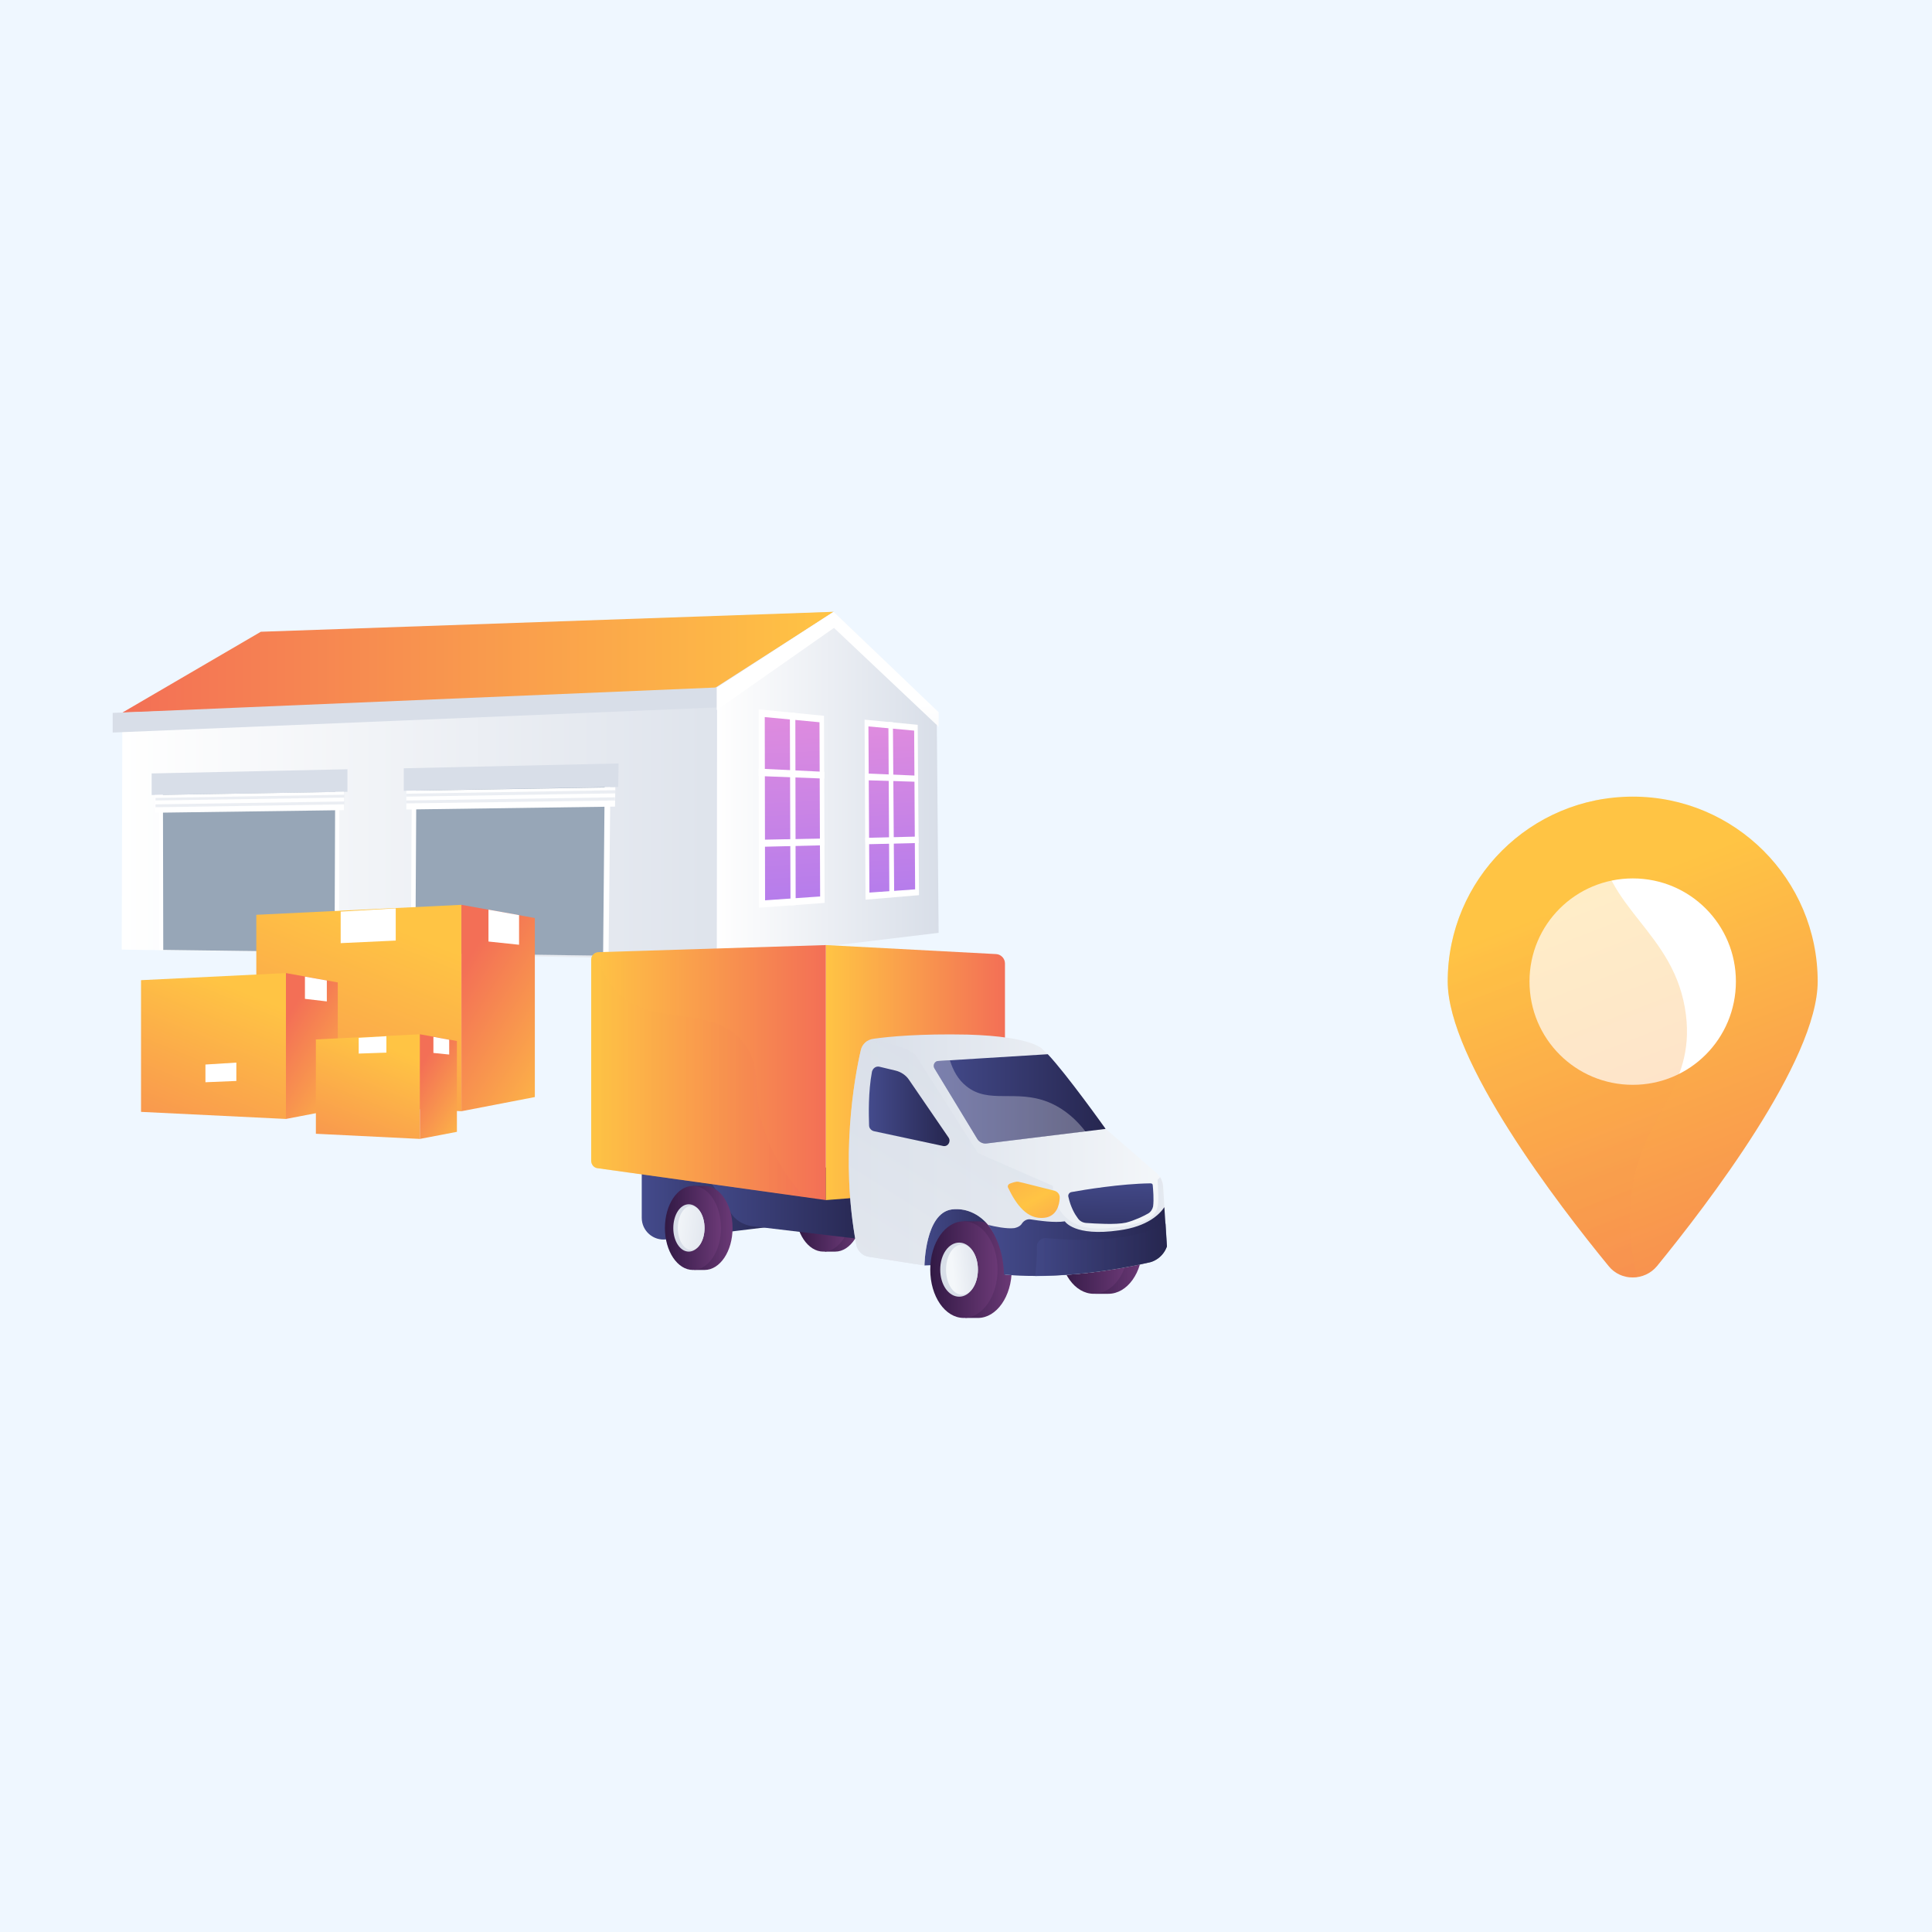 <svg xmlns="http://www.w3.org/2000/svg" viewBox="0 0 600 600" width="600" height="600"><defs><linearGradient id="P" gradientUnits="userSpaceOnUse"></linearGradient><linearGradient id="g1" x2="1" href="#P" gradientTransform="matrix(72.757,187.405,-148.106,57.5,599.991,236.663)"><stop stop-color="#ffc444"></stop><stop offset=".31" stop-color="#fba94a"></stop><stop offset="1" stop-color="#f36f56"></stop></linearGradient><linearGradient id="g2" x2="1" href="#P" gradientTransform="matrix(66.692,171.783,-82.804,32.148,625.924,223.311)"><stop stop-color="#ffc444"></stop><stop offset=".31" stop-color="#fba94a"></stop><stop offset="1" stop-color="#f36f56"></stop></linearGradient><linearGradient id="g3" x2="1" href="#P" gradientTransform="matrix(-221.113,0,0,-108.017,258.864,190)"><stop stop-color="#d8dee8"></stop><stop offset="1" stop-color="#fff"></stop></linearGradient><linearGradient id="g4" x2="1" href="#P" gradientTransform="matrix(-220.836,0,0,-31.318,258.864,190)"><stop stop-color="#ffc444"></stop><stop offset="1" stop-color="#f36f56"></stop></linearGradient><linearGradient id="g5" x2="1" href="#P" gradientTransform="matrix(1.272,42.829,-963.726,28.626,128.834,246.047)"><stop stop-color="#d8dee8"></stop><stop offset="1" stop-color="#fff"></stop></linearGradient><linearGradient id="g6" x2="1" href="#P" gradientTransform="matrix(-68.853,0,0,-108.017,291.5,190)"><stop stop-color="#d8dee8"></stop><stop offset="1" stop-color="#fff"></stop></linearGradient><linearGradient id="g7" x2="1" href="#P" gradientTransform="matrix(-3.427,-71.119,131.552,-6.34,271.144,290.704)"><stop stop-color="#d8dee8"></stop><stop offset="1" stop-color="#fff"></stop></linearGradient><linearGradient id="g8" x2="1" href="#P" gradientTransform="matrix(5.474,98.04,-31.722,1.771,182.504,225.012)"><stop offset="0" stop-color="#e38ddd"></stop><stop offset="1" stop-color="#9571f6"></stop></linearGradient><linearGradient id="g9" x2="1" href="#P" gradientTransform="matrix(6.04,108.164,-37.981,2.121,148.819,221.669)"><stop offset="0" stop-color="#e38ddd"></stop><stop offset="1" stop-color="#9571f6"></stop></linearGradient><linearGradient id="g10" x2="1" href="#P" gradientTransform="matrix(-49.3,121.059,-123.23,-50.184,82.869,271.89)"><stop stop-color="#ffc444"></stop><stop offset=".31" stop-color="#fba94a"></stop><stop offset="1" stop-color="#f36f56"></stop></linearGradient><linearGradient id="g11" x2="1" href="#P" gradientTransform="matrix(-43.694,-27.102,33.577,-54.134,224.261,268.306)"><stop stop-color="#ffc444"></stop><stop offset=".31" stop-color="#fba94a"></stop><stop offset="1" stop-color="#f36f56"></stop></linearGradient><linearGradient id="g12" x2="1" href="#P" gradientTransform="matrix(-34.82,85.503,-87.037,-35.445,46.109,295.757)"><stop stop-color="#ffc444"></stop><stop offset=".31" stop-color="#fba94a"></stop><stop offset="1" stop-color="#f36f56"></stop></linearGradient><linearGradient id="g13" x2="1" href="#P" gradientTransform="matrix(-30.861,-19.142,23.715,-38.234,145.973,293.226)"><stop stop-color="#ffc444"></stop><stop offset=".31" stop-color="#fba94a"></stop><stop offset="1" stop-color="#f36f56"></stop></linearGradient><linearGradient id="g14" x2="1" href="#P" gradientTransform="matrix(-24.973,61.322,-62.421,-25.42,99.762,316.604)"><stop stop-color="#ffc444"></stop><stop offset=".31" stop-color="#fba94a"></stop><stop offset="1" stop-color="#f36f56"></stop></linearGradient><linearGradient id="g15" x2="1" href="#P" gradientTransform="matrix(-22.133,-13.728,17.008,-27.421,171.383,314.789)"><stop stop-color="#ffc444"></stop><stop offset=".31" stop-color="#fba94a"></stop><stop offset="1" stop-color="#f36f56"></stop></linearGradient><linearGradient id="g16" x2="1" href="#P" gradientTransform="matrix(32.335,0,0,20.39,284.328,372.654)"><stop stop-color="#444b8c"></stop><stop offset="1" stop-color="#26264f"></stop></linearGradient><linearGradient id="g17" x2="1" href="#P" gradientTransform="matrix(17.366,0,0,26.143,250.671,362.555)"><stop stop-color="#311944"></stop><stop offset="1" stop-color="#6b3976"></stop></linearGradient><linearGradient id="g18" x2="1" href="#P" gradientTransform="matrix(17.366,0,0,26.143,247.013,362.555)"><stop stop-color="#311944"></stop><stop offset="1" stop-color="#6b3976"></stop></linearGradient><linearGradient id="g19" x2="1" href="#P" gradientTransform="matrix(21.275,0,0,29.289,333.563,372.481)"><stop stop-color="#311944"></stop><stop offset="1" stop-color="#6b3976"></stop></linearGradient><linearGradient id="g20" x2="1" href="#P" gradientTransform="matrix(21.275,0,0,29.289,329.082,372.481)"><stop stop-color="#311944"></stop><stop offset="1" stop-color="#6b3976"></stop></linearGradient><linearGradient id="g21" x2="1" href="#P" gradientTransform="matrix(20.944,0,0,30.026,293.277,379.281)"><stop stop-color="#311944"></stop><stop offset="1" stop-color="#6b3976"></stop></linearGradient><linearGradient id="g22" x2="1" href="#P" gradientTransform="matrix(20.944,0,0,30.026,288.866,379.281)"><stop stop-color="#311944"></stop><stop offset="1" stop-color="#6b3976"></stop></linearGradient><linearGradient id="g23" x2="1" href="#P" gradientTransform="matrix(-11.056,1.195,-1.852,-17.131,307.941,402.459)"><stop offset=".01" stop-color="#d8dee8"></stop><stop offset="1" stop-color="#f4f7fa"></stop></linearGradient><linearGradient id="g24" x2="1" href="#P" gradientTransform="matrix(45.618,0,0,22.42,199.314,362.555)"><stop stop-color="#444b8c"></stop><stop offset="1" stop-color="#26264f"></stop></linearGradient><linearGradient id="g25" x2="1" href="#P" gradientTransform="matrix(54.257,0,0,24.537,216.42,360.385)"><stop stop-color="#444b8c"></stop><stop offset="1" stop-color="#26264f"></stop></linearGradient><linearGradient id="g26" x2="1" href="#P" gradientTransform="matrix(17.366,0,0,26.143,210.143,368.283)"><stop stop-color="#311944"></stop><stop offset="1" stop-color="#6b3976"></stop></linearGradient><linearGradient id="g27" x2="1" href="#P" gradientTransform="matrix(17.366,0,0,26.143,206.485,368.283)"><stop stop-color="#311944"></stop><stop offset="1" stop-color="#6b3976"></stop></linearGradient><linearGradient id="g28" x2="1" href="#P" gradientTransform="matrix(-16.072,-2.164,3.49,-25.923,223.914,390.926)"><stop offset=".01" stop-color="#d8dee8"></stop><stop offset="1" stop-color="#f4f7fa"></stop></linearGradient><linearGradient id="g29" x2="1" href="#P" gradientTransform="matrix(72.919,0,0,79.14,183.59,293.514)"><stop stop-color="#ffc444"></stop><stop offset="1" stop-color="#f36f56"></stop></linearGradient><linearGradient id="g30" x2="1" href="#P" gradientTransform="matrix(55.64,0,0,79.14,256.509,293.514)"><stop stop-color="#ffc444"></stop><stop offset="1" stop-color="#f36f56"></stop></linearGradient><linearGradient id="g31" x2="1" href="#P" gradientTransform="matrix(66.182,0,0,75.682,183.59,296.039)"><stop stop-color="#ffc444"></stop><stop offset="1" stop-color="#f36f56"></stop></linearGradient><linearGradient id="g32" x2="1" href="#P" gradientTransform="matrix(98.853,0,0,75.015,263.578,321.256)"><stop offset=".01" stop-color="#d8dee8"></stop><stop offset="1" stop-color="#f4f7fa"></stop></linearGradient><linearGradient id="g33" x2="1" href="#P" gradientTransform="matrix(-74.98,118.719,-193.471,-122.192,360.47,363.64)"><stop offset=".01" stop-color="#d8dee8"></stop><stop offset="1" stop-color="#f4f7fa"></stop></linearGradient><linearGradient id="g34" x2="1" href="#P" gradientTransform="matrix(53.366,0,0,27.725,289.98,327.43)"><stop stop-color="#444b8c"></stop><stop offset="1" stop-color="#26264f"></stop></linearGradient><linearGradient id="g35" x2="1" href="#P" gradientTransform="matrix(-0.527,30.932,-63.87,-1.089,348.253,364.406)"><stop stop-color="#444b8c"></stop><stop offset="1" stop-color="#26264f"></stop></linearGradient><linearGradient id="g36" x2="1" href="#P" gradientTransform="matrix(18.209,32.121,-27.458,15.565,320.66,359.389)"><stop stop-color="#fcb148"></stop><stop offset=".32" stop-color="#ffc444"></stop><stop offset=".87" stop-color="#f8924f"></stop><stop offset="1" stop-color="#f8924f"></stop></linearGradient><linearGradient id="g37" x2="1" href="#P" gradientTransform="matrix(55.556,0,0,21.393,306.876,374.866)"><stop stop-color="#444b8c"></stop><stop offset="1" stop-color="#26264f"></stop></linearGradient><linearGradient id="g38" x2="1" href="#P" gradientTransform="matrix(40.972,0,0,16.29,321.459,379.98)"><stop stop-color="#444b8c"></stop><stop offset="1" stop-color="#26264f"></stop></linearGradient><linearGradient id="g39" x2="1" href="#P" gradientTransform="matrix(25.079,0,0,24.691,269.819,331.204)"><stop stop-color="#444b8c"></stop><stop offset="1" stop-color="#26264f"></stop></linearGradient></defs><style>tspan{white-space:pre}.a{fill:#eff7ff}.b{fill:url(#g1)}.c{fill:#fff}.d{fill:url(#g2)}.e{fill:url(#g3)}.f{fill:url(#g4)}.g{fill:url(#g5)}.h{fill:url(#g6)}.i{fill:url(#g7)}.j{fill:url(#g8)}.k{fill:url(#g9)}.l{fill:#97a6b7}.m{fill:#d8dee8}.n{fill:url(#g10)}.o{fill:url(#g11)}.p{mix-blend-mode:soft-light;fill:#fff}.q{fill:url(#g12)}.r{fill:url(#g13)}.s{fill:url(#g14)}.t{fill:url(#g15)}.u{fill:url(#g16)}.v{fill:url(#g17)}.w{fill:url(#g18)}.x{fill:url(#g19)}.y{fill:url(#g20)}.z{fill:url(#g21)}.A{fill:url(#g22)}.B{fill:url(#g23)}.C{fill:url(#g24)}.D{fill:url(#g25)}.E{fill:url(#g26)}.F{fill:url(#g27)}.G{fill:url(#g28)}.H{fill:url(#g29)}.I{fill:url(#g30)}.J{opacity:.3;mix-blend-mode:multiply;fill:url(#g31)}.K{fill:url(#g32)}.L{opacity:.6;mix-blend-mode:multiply;fill:url(#g33)}.M{fill:url(#g34)}.N{opacity:.3;mix-blend-mode:overlay;fill:#fff}.O{fill:url(#g35)}.P{fill:url(#g36)}.Q{fill:url(#g37)}.R{opacity:.6;mix-blend-mode:multiply;fill:url(#g38)}.S{fill:url(#g39)}</style><path class="a" d="m-17-21h631v637h-631z"></path><path class="b" d="m564.5 304.8c0 24.6-34.4 69.4-49.9 88.4-3.9 4.7-11.2 4.7-15 0-15.6-19-50-63.8-50-88.4 0-31.7 25.7-57.4 57.5-57.4 31.7 0 57.4 25.7 57.4 57.4z"></path><path class="c" d="m507.1 336.9c-17.8 0-32.1-14.3-32.1-32.1 0-17.7 14.3-32 32.1-32 17.7 0 32 14.3 32 32 0 17.8-14.3 32.1-32 32.1z"></path><g style="opacity:.3;mix-blend-mode:multiply"><path class="d" d="m506.8 369.6c3.7-24 19.5-31.7 16.8-54.3-3.2-26.2-26.3-33.1-26.9-56.4-0.1-3.8 0.5-7.4 1.4-10.8-27.5 4.3-48.5 28-48.5 56.7 0 24.6 34.4 69.4 50 88.4 2.2 2.8 5.7 3.9 8.9 3.4-2.8-10.5-2.8-19.4-1.7-27z"></path></g><path class="e" d="m38 221.3l-0.2 73.6 184.8 3.1 36.3-108-178.3 7.7 0.7 3.1z"></path><path class="f" d="m38 221.3l43-25.1 177.9-6.2-39.6 25.4z"></path><path class="g" d="m35 227.5l187.6-7.8v-6.2l-187.6 7.9z"></path><path class="h" d="m258.9 190l32 31.1 0.6 68.6-68.9 8.3 0.1-84.5z"></path><path class="i" d="m222.6 220.5l36.4-25.5 32.5 30.7v-4.5l-32.6-31.2-36.3 23.5z"></path><path class="c" d="m285.4 278l-0.4-52.9-16.5-1.6 0.3 55.9z"></path><path class="j" d="m270 277.2l14.2-1-0.3-49.3-14.2-1.3z"></path><path class="c" d="m277.7 278.6l-0.4-54.3-1.4-0.1 0.3 54.5z"></path><path class="c" d="m268.8 262.2l16.5-0.4-0.1-2-16.5 0.4z"></path><path class="c" d="m268.6 242.3l16.5 0.5v-1.9l-16.5-0.7z"></path><path class="c" d="m256.1 280.4l-0.2-58.1-20.3-2 0.1 61.6z"></path><path class="k" d="m237.6 279.6l17.1-1.2-0.2-54.1-17-1.6z"></path><path class="c" d="m247.1 281.1l-0.1-59.7-1.7-0.1 0.2 59.9z"></path><path class="c" d="m235.7 263l20.4-0.5-0.1-2.1-20.3 0.4z"></path><path class="c" d="m235.6 241l20.4 0.8v-2.1l-20.4-1z"></path><path class="c" d="m127.9 241.6l-0.3 54.4 61.4 0.8 0.6-56.4z"></path><path class="l" d="m129.3 243.4l-0.3 52.6 58.3 0.8 0.5-54.5z"></path><path class="m" d="m125.4 245.6l66.6-1.2 0.1-7.3-66.7 1.5z"></path><path class="c" d="m126.2 251.4l64.8-0.9 0.1-6-64.9 1.1z"></path><g style="opacity:.5;mix-blend-mode:multiply"><path class="m" d="m126.2 247.4l64.9-1v-1l-64.9 1.1z"></path><path class="m" d="m126.2 249.5l64.8-0.9v-1l-64.8 1z"></path></g><path class="c" d="m49.4 243.1l0.1 51.9 55.8 0.7 0.1-53.7z"></path><path class="l" d="m50.6 244.8l0.1 50.2 53.2 0.7 0.2-51.9z"></path><path class="m" d="m47.1 246.9l60.8-1v-7l-60.8 1.3z"></path><path class="c" d="m48.1 252.4l58.7-0.8v-5.7l-58.7 1z"></path><g style="opacity:.5;mix-blend-mode:multiply"><path class="m" d="m48.3 248.6l58.6-0.9v-0.9l-58.6 1z"></path><path class="m" d="m48.3 250.7l58.6-0.9v-0.9l-58.6 0.9z"></path></g><path class="n" d="m79.6 342.1l63.7 3v-64.1l-63.7 3.1z"></path><path class="o" d="m143.3 345.1l22.8-4.4v-55.6l-22.8-4.1z"></path><path class="p" d="m122.9 282.1v10l-17.1 0.8v-9.8z"></path><path class="p" d="m161.2 284.2l-9.5-1.7v9.9l9.5 1z"></path><path class="q" d="m43.8 345.3l45 2.2v-45.3l-45 2.2z"></path><path class="r" d="m88.8 347.5l16.1-3.1v-39.3l-16.1-2.9z"></path><path class="p" d="m73.4 330v5.7l-9.6 0.4v-5.5z"></path><path class="p" d="m101.5 304.5l-6.8-1.2v6.9l6.8 0.8z"></path><path class="s" d="m98.1 352.1l32.3 1.6v-32.5l-32.3 1.6z"></path><path class="t" d="m130.4 353.7l11.5-2.2v-28.2l-11.5-2.1z"></path><path class="p" d="m120 321.8v5.1l-8.6 0.3v-4.9z"></path><path class="p" d="m139.5 322.9l-4.9-0.9v5l4.9 0.5z"></path><path class="u" d="m287.1 393l29.6-1.2-8.2-19.1-19.1 1.1-5.1 8.3z"></path><path class="v" d="m259.4 362.6q-0.3 0-0.6 0h-3.1v1.2c-3 2-5 6.6-5 11.8 0 5.5 2.2 10.2 5.4 12.1v1h3.3c4.7 0 8.6-5.9 8.6-13.1 0-7.2-3.9-13-8.6-13z"></path><path class="w" d="m255.7 388.7c-4.8 0-8.7-5.8-8.7-13.1 0-7.2 3.9-13 8.7-13 4.8 0 8.7 5.8 8.7 13 0 7.3-3.9 13.1-8.7 13.1z"></path><path class="x" d="m344.2 372.5q-0.4 0-0.7 0h-3.8v1.3c-3.6 2.4-6.1 7.4-6.1 13.3 0 6.2 2.7 11.4 6.6 13.6v1.1h4c5.9 0 10.6-6.6 10.6-14.7 0-8.1-4.7-14.6-10.6-14.6z"></path><path class="y" d="m339.7 401.8c-5.9 0-10.6-6.6-10.6-14.7 0-8.1 4.7-14.6 10.6-14.6 5.9 0 10.7 6.5 10.7 14.6 0 8.1-4.8 14.7-10.7 14.7z"></path><path class="z" d="m303.7 379.3q-0.3 0-0.7 0h-3.7l0.1 1.4c-3.6 2.3-6.1 7.6-6.1 13.6 0 6.3 2.7 11.7 6.5 13.9v1.1h3.9c5.8 0 10.5-6.7 10.5-15 0-8.3-4.7-15-10.5-15z"></path><path class="A" d="m299.3 409.3c-5.8 0-10.4-6.7-10.4-15 0-8.3 4.6-15 10.4-15 5.8 0 10.5 6.7 10.5 15 0 8.3-4.7 15-10.5 15z"></path><path class="m" d="m297.9 402.7c-3.3 0-5.9-3.7-5.9-8.4 0-4.7 2.6-8.4 5.9-8.4 3.2 0 5.8 3.7 5.8 8.4 0 4.7-2.6 8.4-5.8 8.4z"></path><path class="B" d="m298.8 402.1c-2.8 0-5-3.5-5-7.8 0-4.3 2.2-7.8 5-7.8 2.7 0 4.9 3.5 4.9 7.8 0 4.3-2.2 7.8-4.9 7.8z"></path><path class="C" d="m199.3 362.6v15.6c0 4.1 3.6 7.2 7.6 6.7l38-4.6v-17.7z"></path><path class="D" d="m216.4 360.4l10.5 16.2c1.4 2.3 3.9 3.8 6.6 4.2l34.5 4.1 2.7-17.4z"></path><path class="E" d="m218.8 368.3q-0.3 0-0.6 0h-3v1.2c-3 2.1-5.1 6.6-5.1 11.9 0 5.4 2.3 10.1 5.4 12.1l0.1 0.9h3.2c4.8 0 8.7-5.8 8.7-13 0-7.3-3.9-13.1-8.7-13.1z"></path><path class="F" d="m215.2 394.4c-4.8 0-8.7-5.8-8.7-13 0-7.3 3.9-13.1 8.7-13.1 4.8 0 8.7 5.8 8.7 13.1 0 7.2-3.9 13-8.7 13z"></path><path class="m" d="m213.9 388.7c-2.7 0-4.8-3.3-4.8-7.3 0-4.1 2.1-7.4 4.8-7.4 2.7 0 4.9 3.3 4.9 7.4 0 4-2.2 7.3-4.9 7.3z"></path><path class="G" d="m214.7 388.2c-2.3 0-4.2-3.1-4.2-6.8 0-3.8 1.9-6.9 4.2-6.9 2.3 0 4.1 3.1 4.1 6.9 0 3.7-1.8 6.8-4.1 6.8z"></path><path class="H" d="m256.5 372.7l-70.9-9.9c-1.1-0.1-2-1.1-2-2.3v-62.5c0-1.2 1-2.3 2.3-2.3l70.6-2.2z"></path><path class="I" d="m312.1 368.3l-55.6 4.4v-79.2l52.9 2.8c1.5 0.1 2.7 1.4 2.7 2.9z"></path><path class="J" d="m230.9 323.8c-10.3-13-30.8-3.4-41.1-18-2.3-3.2-3.9-6.6-5.1-9.8-0.7 0.5-1.1 1.2-1.1 2v62.5c0 1.2 0.9 2.2 2 2.3l64.2 8.9c-4.1-4.4-8.1-10.1-11.1-17.1-6.5-15.5-1-22.3-7.8-30.8z"></path><path class="K" d="m267.3 326.3c-2 8.6-6.4 33.4-1.4 60.1 0.3 2 1.9 3.6 3.9 3.9l17.3 2.7c0 0 0.2-16.3 8.5-17.4 8.3-1 16 6.7 16.5 20.2 0 0 18 2.4 45.1-3.8 0 0 3.7-0.8 5.2-4.9l-1.2-18.8c-0.1-1.5-0.8-3-2-4l-15.9-13.8c0 0-14.6-20.5-19.4-24.5 0 0-2.6-4.1-23.5-4.7-14.4-0.3-24.3 0.6-29.1 1.3-2 0.2-3.6 1.7-4 3.7z"></path><path class="L" d="m360.3 365.6l-0.8 0.8c0.3 9.7 2.4 13.1-15.3 15-17.7 1.8-17.2-13.1-17.2-13.1l-23.3-10.2-19.4-30.5c-3.8-3.2-10.6-4-15.1-4.2-1 0.7-1.7 1.7-1.9 2.9-2 8.6-6.4 33.4-1.4 60.1 0.3 2 1.9 3.6 3.9 3.9l17.3 2.7c0 0 0.2-16.3 8.5-17.4 8.3-1 16 6.7 16.5 20.2 0 0 18 2.4 45.1-3.8 0 0 3.7-0.8 5.2-4.9l-1.2-18.8c-0.1-1-0.4-1.9-0.9-2.7z"></path><path class="M" d="m303.5 353.7c0.6 1 1.8 1.6 3 1.4l36.8-4.5v-0.1c0 0-12.1-17-17.9-23.1l-34 2.1c-1.1 0-1.8 1.3-1.2 2.3z"></path><path class="N" d="m325.4 342.2c-10-3.9-18.3 0.7-25.2-4.8-2.7-2.1-4.2-5-5.2-8.1l-3.6 0.2c-1.1 0-1.8 1.3-1.2 2.3l13.3 21.9c0.6 1 1.8 1.6 3 1.4l30.6-3.7c-4-5.2-8.2-7.8-11.7-9.2z"></path><path class="O" d="m358 368.1c0-0.4-0.3-0.6-0.7-0.6-9.1 0.1-20.7 2-24.5 2.7-0.7 0.1-1.2 0.8-1 1.5 0.7 3.2 2 5.4 2.9 6.6 0.6 0.9 1.5 1.4 2.6 1.5 2.9 0.2 9.3 0.6 12.4-0.1 2.7-0.7 5.4-2 6.8-2.8 0.8-0.4 1.4-1.3 1.6-2.2 0.3-2.2 0-5.4-0.1-6.6z"></path><path class="P" d="m313.1 368.9c-0.3-0.5 0-1.1 0.5-1.3 0.8-0.3 1.9-0.7 2.6-0.6 0.8 0.1 8 2 11.3 2.8 1 0.3 1.7 1.2 1.6 2.3-0.1 2.2-1 5.7-4.8 6.1-5.3 0.6-8.7-4.1-11.2-9.3z"></path><path class="Q" d="m347.5 382.1c-13.9 2-16.8-2.8-16.8-2.8-3.3 0.5-7.9-0.2-10.6-0.6-1-0.2-2 0.3-2.6 1.1-0.4 0.7-1.1 1.3-2.5 1.6-2.3 0.3-6.2-0.5-8.1-1 2.7 3.8 4.7 8.7 4.9 15.4 0 0 18.3 2.4 45.4-3.8 0 0 3.7-0.8 5.2-4.9l-0.8-12.2c-1.4 2.1-5.1 6-14.1 7.2z"></path><path class="R" d="m324.8 384.5c-1.5-0.1-2.8 1.1-2.8 2.7 0.1 3.3-0.2 6.7-0.5 9.1 7.8 0 20.3-0.8 35.7-4.3 0 0 3.7-0.8 5.2-4.9l-0.4-7.1c-11.2 6.3-29.9 5.2-37.2 4.5z"></path><path class="S" d="m273.2 331.3l5 1.2c1.6 0.4 3.1 1.4 4 2.7l12.4 18.1c0.8 1.2-0.2 2.9-1.7 2.6l-21.5-4.6c-0.8-0.2-1.5-0.9-1.5-1.8-0.1-3.1-0.3-10.4 0.9-16.7 0.3-1.1 1.3-1.8 2.4-1.5z"></path></svg>